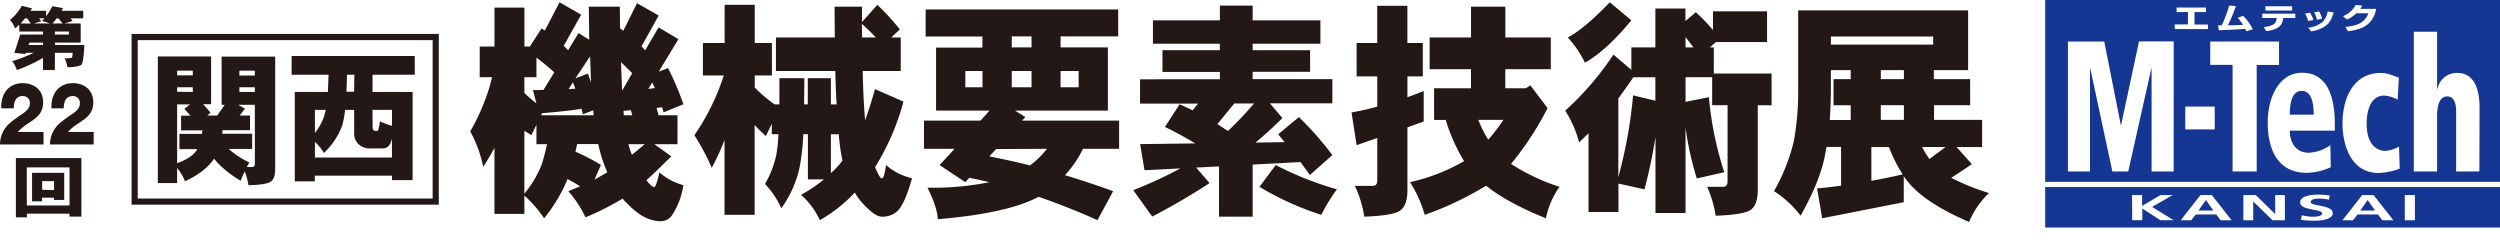 <svg xmlns="http://www.w3.org/2000/svg" viewBox="0 0 680 65.32"><defs><style>.cls-1{fill:#231815;}.cls-2{fill:#153692;}</style></defs><title>kmtech_2019_rogo</title><g id="レイヤー_11" data-name="レイヤー 11"><path class="cls-1" d="M62.25,40.51h6.34V36.37H60.43l.12-.95H68v-4H65.19l1.43-1.86L64.8,28.51h4.52v16c0,.63-.27.91-.73.91H67.12l.7-1.22a25,25,0,0,1-4.41-2.69A9.65,9.65,0,0,1,62.25,40.51ZM42.93,15.39V49.8h5.25V45.69a12.59,12.59,0,0,1,2.13,3.63c3.71-1.74,6.34-3.79,7.92-6.16a18.71,18.71,0,0,0,2.24,2.37,29.14,29.14,0,0,0,5,3.63,18.89,18.89,0,0,1,1.12-2.52,21.15,21.15,0,0,1,1,3.74c3.28-.07,5.33-.43,6.1-1s1.16-1.7,1.16-3.32V15.39H60.28V28.51h.85l-2.05,2.92H56.37l.89-.79c-.73-.87-1.39-1.62-2-2.29h2.16v-13H42.93Zm5.25,29v-16H51.7l-1.55,1.22,1.66,1.86H49.26v4h5.8l-.15.95H48.8v4.14h4.83L53.4,41Q52,43,48.18,44.39Zm0-19.44V23.73h4.26V25Zm0-4.46V19.23h4.26v1.26ZM69.32,25H65.11V23.73h4.21Zm0-4.46H65.11V19.23h4.21Z"/><path class="cls-1" d="M85.66,42.84V38.62a11,11,0,0,1,2.43,3,19.56,19.56,0,0,0,5-7.5,24.94,24.94,0,0,0,.77-4.23h2.48v6.48a3.79,3.79,0,0,0,1.35,3,4.62,4.62,0,0,0,3.32,1h3.21a2.22,2.22,0,0,0,2-1.5c.12-.28.23-.64.39-1.07v5.05Zm-6.34-27.6v5.09H89.37L89.18,25h-9V49.32h5.45V47.78h21V49h5.6V25h-10.9V20.33h11.48V15.24Zm22,14.65h5.3v4.34A23.46,23.46,0,0,1,103.33,33c-.2,1.74-.43,2.61-.74,2.61h-.31c-.62,0-.93-.28-.93-.91Zm-5-4.94H94.24l.15-4.62h2ZM85.66,36.17V29.89H88.6c-.15.63-.28,1.19-.43,1.66A15,15,0,0,1,85.66,36.17Z"/><path class="cls-1" d="M35.79,9.23V55.67h83.56V9.23ZM117.68,54H37.46V10.91h80.22Z"/><path class="cls-2" d="M556.29,61.88H680v-11H556.29Zm97.81-8.82h2.75v6.85H654.1Zm-11.59,0h3.11L651,59.91h-3l-1.18-1.57h-5.56L640,59.91h-2.85Zm-12.08-.12a19.91,19.91,0,0,1,3.29.25l-.26,1.13a13.18,13.18,0,0,0-2.79-.3c-.94,0-2.16.21-2.16.95,0,1.19,6,.69,6,3,0,1.5-2.38,2.07-5.15,2.07a24.32,24.32,0,0,1-3.51-.26l.25-1.24a12.42,12.42,0,0,0,3.11.42c1,0,2.43-.26,2.43-.89,0-1.3-6-.76-6-3C625.64,53.5,628,52.94,630.43,52.94Zm-20.23.12h3.38l5.22,5.12h.05V53.06h2.63v6.85h-3.36l-5.24-5.12h0v5.12H610.2Zm-11.68,0h3.1L607,59.91h-3l-1.17-1.57h-5.56L596,59.91h-2.85Zm-18.61,0h2.75V56l5-2.95H591l-5.63,3.23,5.87,3.62h-3.6l-4.93-3.18h0v3.18h-2.75Z"/><polygon class="cls-2" points="644.03 54.43 643.99 54.43 642 57.26 646.01 57.26 644.03 54.43"/><polygon class="cls-2" points="600.03 54.43 599.99 54.43 598 57.26 602.01 57.26 600.03 54.43"/><path class="cls-2" d="M626.06,24.71c-3.24,0-3.24,5.07-3.24,6.48h6.52C629.34,27.85,628.66,24.71,626.06,24.71Z"/><path class="cls-2" d="M556.29,0V49.47H680V0Zm84.45,1.35,1.8.17a8.1,8.1,0,0,1-.56.9h4.35c-.87,4.47-4.12,5.68-7.7,6.07l-.69-1.17c2.58-.27,5.22-.81,6.26-3.72h-3.28a8.3,8.3,0,0,1-2.53,1.72l-1.1-.93A6.55,6.55,0,0,0,640.74,1.35Zm-7.6,1.77,1.64.28c-.76,2.08-1.13,3.1-3,4.13a10,10,0,0,1-3.17,1l-.78-1a7.17,7.17,0,0,0,4-1.65A5.91,5.91,0,0,0,633.14,3.12Zm-2.35,0a5.6,5.6,0,0,1,.8,2l-1.39.24a7.15,7.15,0,0,0-.75-2Zm-2.48.33a7.21,7.21,0,0,1,.94,2l-1.45.26a7,7,0,0,0-.83-2ZM616.19,1.71h7.27V2.87h-7.27Zm-.86,2h9V4.89H621V5c-.18,2.2-1.72,3.07-4.58,3.48l-.69-1.12c2.9-.34,3.3-1.1,3.5-2.13,0-.08,0-.17,0-.22V4.89h-3.89Zm-11,3.17a35.71,35.71,0,0,0,2-5.36l1.85.13-.09.27A51.1,51.1,0,0,1,606,6.87l1.62,0,2.47-.09a11.55,11.55,0,0,0-1.45-1.94l1.49-.52a13.54,13.54,0,0,1,2.63,3.63l-1.71.56c-.19-.39-.23-.48-.34-.67-1,.09-2.09.16-2.78.19-2.2.12-3.42.16-4.42.2l-.2-1.32C603.47,6.9,604.26,6.89,604.35,6.89Zm-13.1,39.75h-6v-28h-.07l-6.28,28h-4.32l-6-28h-.08v28h-6V11.29h9.88L576.86,34h.08l4.87-22.74h9.44Zm.28-40h3.61V3.29h-3.09V2.05h8V3.29h-3.12V6.67h3.65V7.91h-9ZM602.4,35.2h-8V29h8Zm11.42,11.44h-6.56v-29h-6.07V11.29H619.9v6.38h-6.08Zm21.27-11.09H622.82c0,3.14,1.6,6,5.16,6a11.08,11.08,0,0,0,5.88-2.07l.11,6a16.18,16.18,0,0,1-6.59,1.52c-7.32,0-10.56-5.63-10.56-13.68,0-7.09,3.28-13.52,9.24-13.52,1.88,0,9,0,9,13.78ZM647,47.05c-8,0-9.84-8.51-9.84-13.32,0-8.1,3.68-13.88,10.32-13.88,2.08,0,3.2.66,5,1.27l-.32,6A8.58,8.58,0,0,0,648.53,26c-4.8,0-4.8,6.68-4.8,7.7,0,5.57,2.72,7.34,5.12,7.34a8.65,8.65,0,0,0,3.68-1.17l.2,6A18.11,18.11,0,0,1,647,47.05Zm27.39-.41h-6.32V30.38c0-3.28-1.16-4.15-2.44-4.15-2,0-2.75,2.23-2.75,5.62V46.64h-6.32v-38h6.32v15.5H663a5.38,5.38,0,0,1,5.33-4.31c4.59,0,6.11,4.25,6.11,9.52Z"/><path class="cls-1" d="M172,31.36h-2.34l-.06-1.21,2-.18ZM130.48,12.65V21h3.35a41.09,41.09,0,0,1-1.62,5.48,58.94,58.94,0,0,1-4.3,9.26,34.83,34.83,0,0,1,3.53,9.63c1.08-1.63,2.09-3.4,3.05-5.15V58.18h8.14v-5A34.59,34.59,0,0,1,148,59.37a43.21,43.21,0,0,0,6.16-10.13l.18-.57c1.14.63,2.28,1.26,3.47,2L154.59,52a30.7,30.7,0,0,1,4.67,7.11A74.2,74.2,0,0,0,169.37,54a9,9,0,0,0,1.26,1.38c3,3.16,6,4.79,9.15,4.79a3.78,3.78,0,0,0,3.24-2,20.06,20.06,0,0,0,2.86-7.81,16.1,16.1,0,0,1-6.52-3.47c-.59,2.64-1.07,4-1.43,4s-1.2-.63-2.1-1.89c2-1.77,4.25-4,6.77-6.48L178,39.23h6.28V31.36h-5.14l-.54-2,1.49-.19.42,1.39,5.38-2.21a80.51,80.51,0,0,0-4.18-9.82l-2.52.94,5.33-8.81-5.38-3.21-3.65,6.23-1-1.07,4.67-8.38L173.26.87l-3.71,7.5-.9-.64-.06-5.91h-8.43l.11,9L157.35,9l-2.82,4.66-1.19-1.2L158.07,4,152.2.62l-4,7.68-.9-.57-3.17,4.92h-1.49V2.07h-8.14V12.65Zm31.23,36.21,1.74-4a54.22,54.22,0,0,0-6.94-3.6l.48-2.07h5.74a38.36,38.36,0,0,0,2.45,7.67Zm10.17-6.74a22.77,22.77,0,0,1-.89-2.64l-.06-.25h4.43ZM161.47,31.36h-14.3l.3-.57c4-.32,7.6-.7,10.71-1.2l.36,1.51L161.36,30Zm-.72-8.95L159.92,20l-3.41,1.32,4-6ZM142.63,52.7V35.57l1.91,1.2,1.37-2.84v5.3h2.88a57.87,57.87,0,0,1-1.5,5.67A30.11,30.11,0,0,1,142.63,52.7Zm13.88-28.59-1.86.13,1.19-1.83Zm-10.6,4a31.94,31.94,0,0,1-3.28-2.84V21h3.28V15.67q2.52,1.89,4.86,4l-2.94,4.79-2.87.06Zm23-11.21c1,1,2,1.95,3.05,3l-2.75,4.78Zm9.22,7.05-1.8.25,1.08-1.76Z"/><path class="cls-1" d="M226,36.52h2.15a54.49,54.49,0,0,0,1,7.18A22.75,22.75,0,0,1,226,47.09ZM191.19,11.7v8.82h5.68a61.68,61.68,0,0,1-8,16.25,64,64,0,0,1,4.73,8.88,64.21,64.21,0,0,0,3.47-7.56V58.43h8.19V34a36.55,36.55,0,0,0,3.06,3l1.61-3.34v2.84h1.8a40.25,40.25,0,0,1-.54,5.41,26.23,26.23,0,0,1-3.11,8.12,23.43,23.43,0,0,1,4.43,6.62,29.79,29.79,0,0,0,4.9-10.77,57,57,0,0,0,1.08-9.38h1.26V48.8h4.36A40.64,40.64,0,0,1,217.88,53,20.49,20.49,0,0,1,223,59.88a40.52,40.52,0,0,0,9.51-7.5,17.33,17.33,0,0,0,2.39,3.22c2.1,2.2,3.71,3.33,4.92,3.33A5.87,5.87,0,0,0,244,57.49c1.32-1.14,2.7-4.1,4.07-9A16.52,16.52,0,0,1,241,44.9c-.35,2.45-.71,3.64-1.12,3.64s-1-1-1.86-3.09a65.47,65.47,0,0,0,7.72-17.81L238,24.24q-1.35,4.82-2.69,8.5c-.3-3.53-.55-8-.66-13.42H245V10.19h-2.57L244.75,8a63.14,63.14,0,0,0-6.11-6.68L234.46,6V1.82H227l.06,8.37h-16v9.13h16.15c.07,3.28.18,6.3.36,9.07H226V21.27h-6.28v7.12h-1c0-2.14.06-4.53.06-7.12H212L212,28.39h-1.32a38.44,38.44,0,0,1-5.39-4.59V20.52h4.67V11.7h-4.67V1.31h-8.19V11.7Zm47-1.51h-3.7l-.06-3.71C235.71,7.61,237,8.87,238.22,10.19Z"/><path class="cls-1" d="M284.77,40.48A24.07,24.07,0,0,1,280.16,45c-3.88-1-7.6-1.77-11.06-2.46l1.85-2Zm-33-37.91V9.94h15.44v3H254.61V30.09h14.54L266.7,32.8H251.32v7.68h8.32l-4.07,4.42,7,4.65,1.08-1.2c1.79.38,3.59.76,5.5,1.2a78.64,78.64,0,0,1-16.87,1.51c1.8,3.59,2.69,6.43,2.81,8.57,12.68-1.08,21.79-3.09,27.42-6.11,5,1.76,10.4,3.84,16,6.36L302.78,52q-6.81-2.46-13.1-4.35a30.11,30.11,0,0,0,4.9-7.18h9.82V32.8H278l.9-.95-2.82-1.76h25.26V12.9H288.48v-3h15.67V2.57ZM280.58,12.9H275.2v-3h5.38Zm12.81,10.83h-4.91V19.32h4.91Zm-12.81,0H275.2V19.32h5.38Zm-13.34,0h-4.67V19.32h4.67Z"/><path class="cls-1" d="M334,35.63l-2.87-1.88,4.6-5.61h5.39A101,101,0,0,1,334,35.63Zm-20.4-30.1v6.36h18.19v1.77H316.19v5.91h15.62v2H310.09v6.61h15.79L324.39,30l-3.53-1.64-4,6.17c2.88,1.39,5.63,2.9,8.25,4.48l-15,.19,1.2,7.11,9.74-.5a116.76,116.76,0,0,1-12.8,5.92l5.15,7.17A178.05,178.05,0,0,0,329,49.8l-3.65-4.22,6.22-.32V58.93h9.15V44.77l13-.7,2.57,3.53,6.1-5.42a85.19,85.19,0,0,0-9.09-10.33l-5.63,4.67,1.74,2.14-7.9.13c2.46-2.08,4.91-4.29,7.3-6.68l-3.41-4h17V21.53H340.72v-2h15.62V13.66H340.72V11.89h18.43V5.53H340.72v-4h-8.91v4ZM347,44.9l-4.42,5.91a78.43,78.43,0,0,0,16.81,7.62,49.39,49.39,0,0,1,4.25-6.93A89.9,89.9,0,0,1,347,44.9Z"/><path class="cls-1" d="M402.1,32.61h6.82A49.81,49.81,0,0,1,404.8,38,32.36,32.36,0,0,1,402.1,32.61ZM369,11.7v9.08h5.62V29a70.25,70.25,0,0,1-7,1.58L369,39.48l5.62-1.95V49.05c0,1-.42,1.51-1.19,1.51h-4.91a30.46,30.46,0,0,1,2.57,8.37c5.27-.18,8.56-.75,9.82-1.7s1.91-2.77,1.91-5.47V34.63l4.43-1.58V24.74c-1.5.63-3,1.2-4.43,1.7V20.78H387V11.7h-4.19V1.57h-8.2V11.7Zm19.86-1.51v8.63h11.25V24H390.07v8.62h3.17a48.09,48.09,0,0,0,5,11.21,52.65,52.65,0,0,1-14.72,5.73,32.38,32.38,0,0,1,4,8.88,88.93,88.93,0,0,0,16.7-7.93c3.71,3,9.15,6,16.27,8.87a21.92,21.92,0,0,1,3.71-8.56A55.53,55.53,0,0,1,411,44.58a83.43,83.43,0,0,0,9.94-15.18l-4.67-6.17L415,24h-5.56V18.82h12.38V10.19H409.46V1.82h-9.34v8.37Z"/><path class="cls-1" d="M440.19,48.17V26.76c1.32-1.77,2.7-3.72,4.07-5.74h6v6.37l-6.06-1.45A128.17,128.17,0,0,1,440.19,48.17ZM437.86.62c-4.66,4.85-8.5,8.06-11.43,9.57a27.82,27.82,0,0,1,4.67,6.86c3.89-2.2,8.08-6,12.63-11.52Zm1,14.23a80.54,80.54,0,0,1-13.12,15.24,30.92,30.92,0,0,1,3.78,8.63l2.56-2.46V57.67h8.14V49.93l7.07,1.57a134.83,134.83,0,0,0,3-14.23V57.93h8.18V34.63a83.71,83.71,0,0,0,3.06,13.91l7.47-1.7a91.81,91.81,0,0,1-4.18-20.4l-6.35,1.26V21h7.24v7.62h4.19V49.3c0,1-.42,1.51-1.13,1.51h-4.43a30.63,30.63,0,0,1,2.33,7.87c5.15-.18,8.38-.75,9.57-1.63s1.87-2.65,1.87-5.29V28.64h3.76V20H466.16V12.9h-1.07l1.62-1.45h13.93V3.08H465.93V8.17a48.22,48.22,0,0,0-4.67-4.84l-2.82,2.39V2.32h-8.18V12.9h-6.53V19Zm19.61-4.78,2.16,2.83h-2.16Z"/><path class="cls-1" d="M498,9.94h27.83v2.2H498Zm0,9.14h5.39v2.45h-4.67v7.11h4.67v4h-5.69c.18-2.77.3-5.66.3-8.62Zm13.58,13.53v-4h6.28v4Zm14.48,0v-4h9.82V21.53H526V19.08h9.33V2.82H489.1V24a75.58,75.58,0,0,1-1.19,14.48A52.45,52.45,0,0,1,482.53,52a27.88,27.88,0,0,1,7.24,6.67c3.59-6.42,5.86-12,6.69-16.81l.36-1.89h3.95V50.5c-2.16.31-4.36.56-6.52.75l1.38,8.12L517.82,55V47.91a19.75,19.75,0,0,0,2.88,3.41q4.66,4.62,14.89,9.06A23.16,23.16,0,0,1,541,52.51a62.27,62.27,0,0,1-10.29-4.16c1.86-1.13,3.71-2.39,5.63-3.71L532.19,40h6.94V32.61Zm-1.25,10.64a22.47,22.47,0,0,1-2-3.27h6.41Zm-7.24,4.16c-2.87.69-5.69,1.26-8.56,1.76V40h4.79A38.05,38.05,0,0,0,517.53,47.41Zm.29-25.88h-6.28V19.08h6.28Z"/><path class="cls-1" d="M14.93,8.58h3.8v.81h-3.8Zm-9-7A13.35,13.35,0,0,1,2.71,5.43,6.9,6.9,0,0,1,4.08,7.7a9.8,9.8,0,0,0,1.17-1V8.58H11.7v.81H5.51l-1.6,5,3,.3L7,14.36H9.2a46.24,46.24,0,0,1-5.9,2.3,6.77,6.77,0,0,1,1.28,2.4,43.39,43.39,0,0,0,7.12-3.31v3.31h3.23v-4.7h4.82c0,.83-.13,1.28-.26,1.36a6.91,6.91,0,0,1-1.93.13,7,7,0,0,1,.76,2.4A9.32,9.32,0,0,0,22,17.74c.48-.26.78-2.08.95-5.5h-8v-.65h7V6.38H17.6l2.15-.67c-.17-.23-.37-.47-.56-.73h3.45V2.93H16.76l.36-.73-2.88-.51a19.28,19.28,0,0,1-1.7,2.74V2.93H8.29l.43-.66ZM11.7,12.24H7.75L8,11.59H11.7ZM5.58,6.38C6,6,6.38,5.5,6.81,5h.57c.3.41.63.88,1,1.4Zm3.64,0,2-.6c-.2-.26-.39-.54-.61-.8h1.5a7.13,7.13,0,0,1-.72.73,21.07,21.07,0,0,1,2.17.67Zm5.06,0c.39-.45.78-.91,1.15-1.4h.44c.36.41.75.88,1.15,1.4Z"/><path class="cls-1" d="M7.29,55.88V45.53H18.91V55.88ZM22.14,43H4.32V59.11h3v-1H18.91v.81h3.23Zm-4.67,4H8.72v7.77h2.72v-1h3.23v.61h2.8Zm-6,4.62V49.27h3.23v2.42Z"/><path class="cls-1" d="M0,39.29a7.62,7.62,0,0,1,2.32-5.48,28.93,28.93,0,0,1,3.86-2.88c1.13-.83,1.94-1.63,1.94-2.74A1.86,1.86,0,0,0,6.2,26.13c-1.91,0-2.44,1.54-2.46,3.33H.36c-.21-4.08,2.13-6.84,5.82-6.84,2.94,0,5.55,1.7,5.55,5.21,0,3.17-2,4.35-4.21,5.84a13.41,13.41,0,0,0-2.68,2.22h7v3.4Z"/><path class="cls-1" d="M13.6,39.29a7.62,7.62,0,0,1,2.32-5.48,28.93,28.93,0,0,1,3.86-2.88c1.13-.83,1.94-1.63,1.94-2.74a1.86,1.86,0,0,0-1.92-2.06c-1.91,0-2.44,1.54-2.46,3.33H14c-.21-4.08,2.13-6.84,5.82-6.84,2.94,0,5.55,1.7,5.55,5.21,0,3.17-2,4.35-4.21,5.84a13.41,13.41,0,0,0-2.68,2.22h7v3.4Z"/></g></svg>
